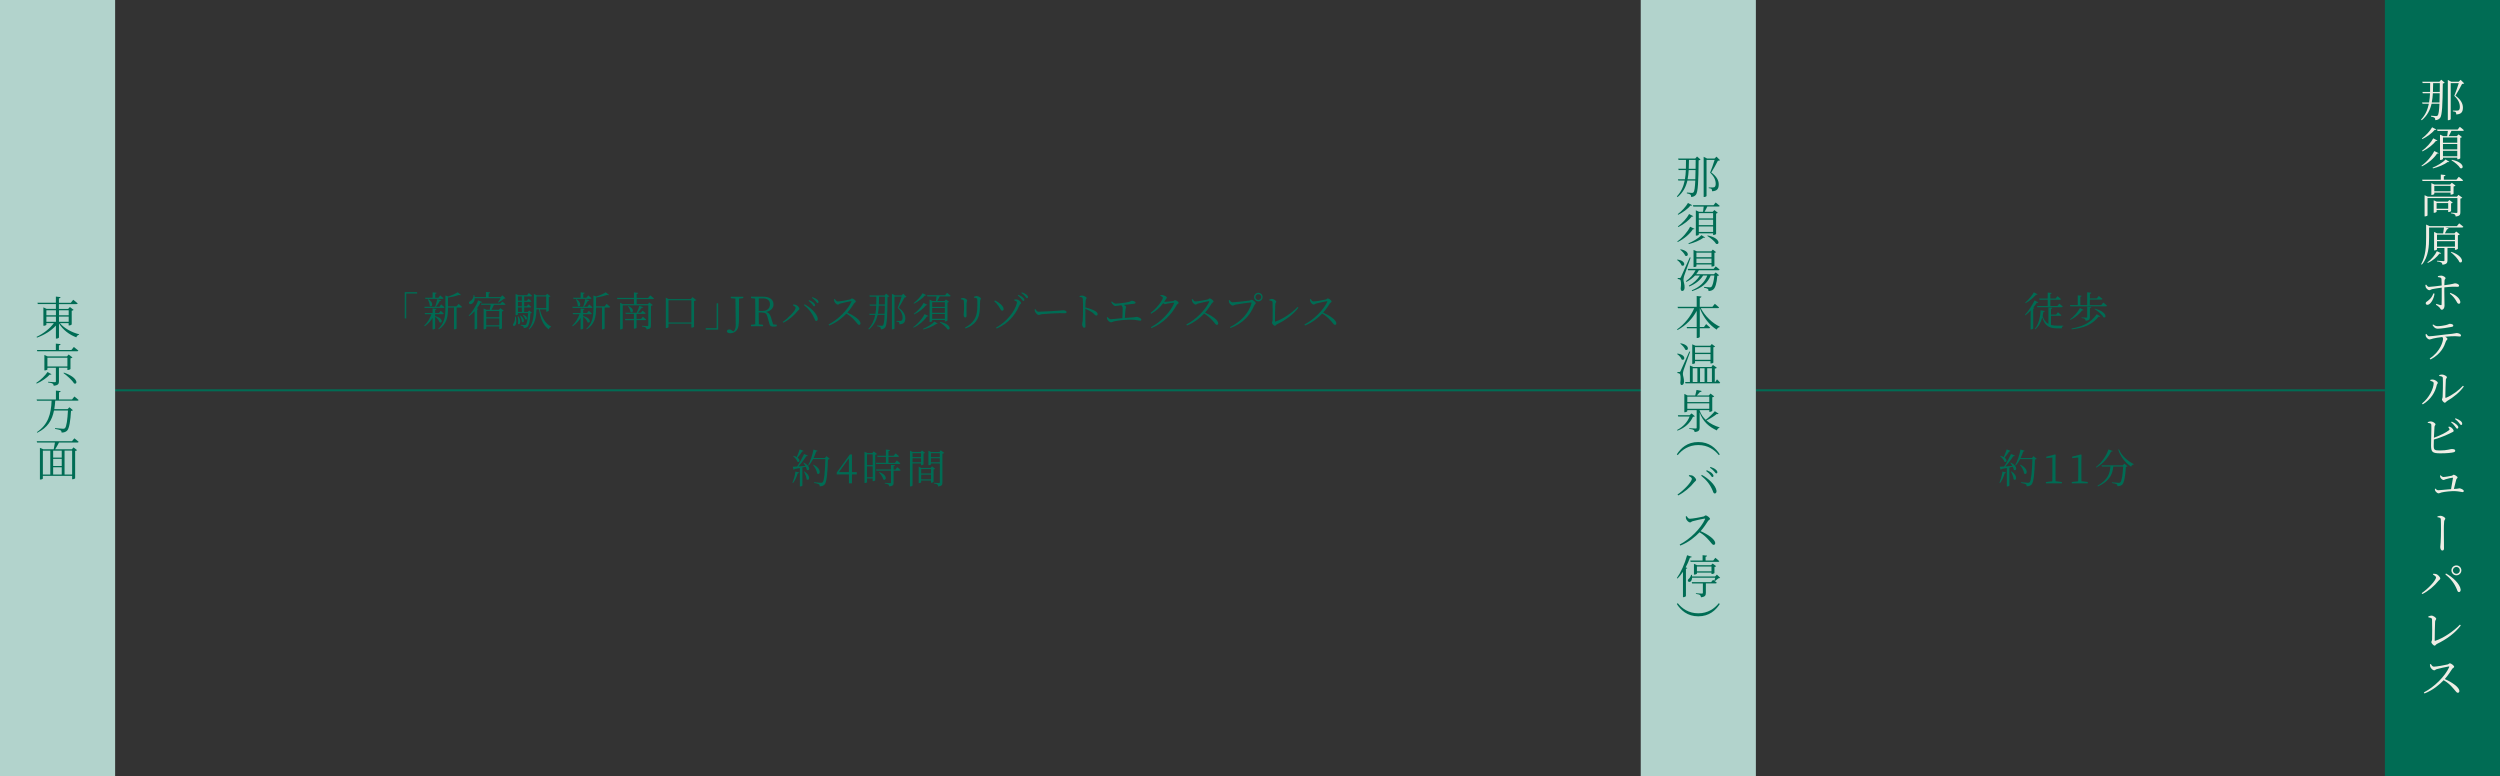 <?xml version="1.0" encoding="UTF-8"?>
<svg id="b" data-name="レイヤー 2" xmlns="http://www.w3.org/2000/svg" width="926.58" height="287.71" viewBox="0 0 926.58 287.71">
  <rect x="0" y="0" width="926.58" height="287.71" fill="#333333" stroke="none"/>
  <defs>
    <style>
      .d {
        fill: #006c54;
      }

      .e {
        fill: #efede5;
      }

      .f {
        fill: #b2d3cc;
      }

      .g {
        fill: none;
        stroke: #006c54;
        stroke-miterlimit: 10;
        stroke-width: .75px;
      }
    </style>
  </defs>
  <g id="c" data-name="レイヤー 1">
    <line class="g" x1="650.78" y1="144.66" x2="883.92" y2="144.66"/>
    <g>
      <line class="g" x1="33.68" y1="144.66" x2="608.11" y2="144.66"/>
      <g>
        <g>
          <path class="d" d="m150.01,108.27h4.59v.53h-4.03v9.22h-.56v-9.75Z"/>
          <path class="d" d="m161.28,117.13c3.3.84,2.64,2.97,1.64,2.33-.21-.72-.96-1.58-1.65-2.1v4.38c0,.12-.41.34-.75.34h-.2v-4.25c-.73,1.2-1.72,2.27-2.92,3.11l-.17-.23c1.19-1.17,2.12-2.68,2.69-4.26h-2.4l-.12-.45h2.92v-1.68l1.43.17c-.02.2-.15.33-.48.38v1.14h1.41l.66-.81s.72.58,1.15,1.02c-.04.16-.18.24-.39.24h-2.83v.69-.02Zm-3.9-3.01l-.12-.42h4.02c.3-.84.61-2.01.78-2.85l1.47.43c-.06.18-.24.29-.55.29-.33.62-.83,1.46-1.37,2.13h1.23l.68-.87s.76.62,1.23,1.07c-.03.15-.18.22-.39.22h-6.97Zm.17-3.78h2.79v-1.98l1.47.15c-.03.19-.15.33-.51.39v1.44h1.2l.65-.86s.75.6,1.21,1.04c-.04.17-.18.24-.39.24h-6.3l-.12-.42Zm1.21.52c2.32,1.52,1.32,3.29.54,2.49-.02-.76-.39-1.77-.72-2.4l.18-.09Zm11.2,1.77s.81.64,1.29,1.12c-.03.17-.18.24-.38.24h-1.64v7.75c0,.08-.33.33-.81.33h-.16v-8.08h-2.23v.45c0,2.7-.35,5.67-3.39,7.62l-.21-.2c2.28-2.03,2.65-4.6,2.65-7.42v-4.92l1.11.39c1.29-.44,2.7-1.08,3.46-1.58l1.19.97c-.13.13-.38.13-.73.02-1.02.36-2.64.76-4.08.97v3.24h3.21l.72-.92Z"/>
          <path class="d" d="m178.68,111.94c-.08.15-.27.27-.59.22-.39.75-.82,1.47-1.32,2.13l.54.19c-.04.13-.21.23-.46.27v6.99c-.02.08-.42.32-.77.32h-.18v-6.71c-.63.71-1.32,1.32-2,1.79l-.19-.18c1.29-1.26,2.67-3.36,3.52-5.61l1.44.58Zm-2.73-1.42c-.02,1.05-.5,1.71-.96,2.02-.41.26-.96.27-1.12-.09-.14-.33.06-.64.38-.82.69-.33,1.32-1.25,1.27-2.29l.25-.02c.08.29.14.54.15.78h4.19v-1.89l1.54.17c-.03.21-.18.36-.54.4v1.32h4.47l.63-.66,1.14,1.11c-.1.1-.29.13-.58.15-.48.48-1.36,1.08-2,1.42l-.19-.12c.3-.38.67-.99.96-1.49h-9.58Zm10.21,1.29s.75.52,1.23.96c-.03.15-.18.22-.38.22h-3.94c-.27.57-.61,1.29-.93,1.84h2.77l.54-.63,1.22.96c-.1.11-.35.23-.63.29v6.21c-.01.1-.51.34-.84.34h-.15v-.99h-4.83v.72c0,.1-.38.34-.8.34h-.16v-7.74l1.03.49h1.21c.12-.58.27-1.3.38-1.84h-3.48l-.12-.43h7.2l.67-.75Zm-5.94,3.46v2.33h4.83v-2.33h-4.83Zm4.83,5.29v-2.54h-4.83v2.54h4.83Z"/>
          <path class="d" d="m191.17,117.36c.9,4.26-1.65,3.81-.92,2.67.42-.5.66-1.46.67-2.67h.24Zm6-1.44c-.1.12-.29.18-.58.23-.15,2.96-.54,4.48-1.14,4.99-.34.32-.82.44-1.33.44,0-.24-.04-.48-.19-.62s-.55-.24-.94-.31v-.26c.45.03,1.15.09,1.42.09.24,0,.36-.03.5-.14.38-.33.67-1.72.82-4.3h-3.76v.48c0,.07-.29.31-.73.31h-.14v-7.87l1.06.45h3.18l.66-.78s.74.55,1.2.99c-.04.17-.18.24-.39.24h-2.53v1.59h1.03l.56-.73s.69.54,1.08.93c-.03.17-.18.24-.38.24h-2.29v1.62h.97l.57-.72s.67.53,1.08.93c-.04.16-.18.24-.38.24h-2.25v1.65h1.32l.52-.56,1.06.87Zm-5.11,1.29c1.44,1.92.52,3.53-.09,2.78.17-.87.04-2-.14-2.71l.23-.06Zm-.1-7.35v1.59h1.46v-1.59h-1.46Zm1.46,2.03h-1.46v1.62h1.46v-1.62Zm-1.46,3.72h1.46v-1.65h-1.46v1.65Zm.99,1.35c1.92,1.47,1.16,2.97.5,2.31,0-.69-.38-1.63-.69-2.22l.19-.09Zm.95-.33c2.1.74,1.45,2.25.75,1.7-.09-.53-.53-1.2-.93-1.58l.18-.12Zm6.18-2c.63,2.79,2.01,5.36,4.17,6.41l-.03.17c-.38.08-.71.38-.84.87-2.08-1.49-3.09-4.04-3.6-7.44h-.94c-.06,2.55-.44,5.45-2.67,7.46l-.23-.15c1.74-2.25,1.95-5.11,1.95-7.98v-4.99l1.12.48h3.28l.52-.58,1.19.92c-.07.12-.33.24-.61.29v5.1c-.02.09-.51.32-.81.32h-.14v-.84h-2.37Zm-1.25-.45h3.61v-4.3h-3.61v4.3Z"/>
          <path class="d" d="m216.15,117.13c3.3.84,2.64,2.97,1.64,2.33-.21-.72-.96-1.58-1.65-2.1v4.38c0,.12-.41.34-.75.34h-.2v-4.25c-.73,1.2-1.72,2.27-2.92,3.11l-.17-.23c1.19-1.17,2.12-2.68,2.69-4.26h-2.4l-.12-.45h2.92v-1.68l1.43.17c-.02.2-.15.33-.48.38v1.14h1.41l.66-.81s.72.58,1.15,1.02c-.04.16-.18.24-.39.24h-2.83v.69-.02Zm-3.9-3.01l-.12-.42h4.02c.3-.84.61-2.01.78-2.85l1.47.43c-.06.18-.24.29-.55.29-.33.62-.83,1.46-1.37,2.13h1.23l.68-.87s.76.62,1.23,1.07c-.03.15-.18.22-.39.22h-6.97Zm.17-3.78h2.79v-1.98l1.47.15c-.03.19-.15.33-.51.39v1.44h1.2l.65-.86s.75.6,1.21,1.04c-.04.17-.18.24-.39.24h-6.3l-.12-.42Zm1.21.52c2.32,1.52,1.32,3.29.54,2.49-.02-.76-.39-1.77-.72-2.4l.18-.09Zm11.2,1.77s.81.64,1.29,1.12c-.03.17-.18.24-.38.24h-1.64v7.75c0,.08-.33.33-.81.33h-.16v-8.08h-2.23v.45c0,2.7-.35,5.67-3.39,7.62l-.21-.2c2.28-2.03,2.65-4.6,2.65-7.42v-4.92l1.11.39c1.29-.44,2.7-1.08,3.46-1.58l1.19.97c-.13.13-.38.13-.73.02-1.02.36-2.64.76-4.08.97v3.24h3.21l.72-.92Z"/>
          <path class="d" d="m240.99,109.47s.87.66,1.4,1.14c-.03.17-.17.24-.38.24h-6.04v1.88h4.17l.52-.63,1.26.96c-.1.1-.35.24-.66.29v7.32c0,.78-.17,1.27-1.62,1.42-.04-.3-.13-.57-.34-.71-.25-.17-.66-.3-1.38-.39v-.24s1.65.13,2.01.13c.29,0,.36-.12.36-.34v-7.38h-9.48v8.56c0,.12-.39.38-.81.38h-.17v-9.88l1.08.51h4.05v-1.88h-6.16l-.12-.44h6.28v-2.02l1.54.17c-.03.21-.18.36-.54.41v1.45h4.25l.78-.94Zm-5.07,9.21v2.83c0,.06-.31.3-.82.3h-.15v-3.14h-3.22l-.12-.45h3.34v-1.88h-3.03l-.12-.44h4.21c.33-.73.72-1.77.95-2.52l1.44.46c-.06.17-.24.27-.57.25-.38.54-.92,1.23-1.44,1.8h1.17l.62-.73s.69.52,1.14.93c-.05.17-.18.24-.39.24h-3v1.88h1.65l.67-.81s.75.57,1.25,1.02c-.04.17-.19.24-.4.24h-3.17Zm-2.97-5.23c2.53,1.08,1.62,2.89.73,2.14-.06-.67-.51-1.53-.92-2.04l.18-.11Z"/>
          <path class="d" d="m258.04,111.21c-.14.17-.44.3-.8.36v9.54c-.03.09-.51.33-.87.33h-.12v-1.49h-8.49v1.28c0,.12-.38.36-.81.36h-.18v-11.25l1.08.51h8.22l.58-.71,1.38,1.06Zm-1.79,8.31v-8.22h-8.49v8.22h8.49Z"/>
          <path class="d" d="m266.17,122.16h-4.59v-.53h4.03v-9.22h.56v9.75Z"/>
          <path class="d" d="m275.47,110.5l-1.56.17c-.03,1.42-.03,2.88-.03,4.38v2.6c0,1.67-.04,2.42-.17,3.15-.29,1.79-1.64,2.71-3.04,2.71-.58,0-1.14-.17-1.27-.69.07-.53.44-.71.88-.71.39,0,.71.12,1.14.45l.39.28c.54-.42.88-1.11.88-2.37,0-.84-.04-2.24-.12-9.79l-1.72-.18v-.53h4.62v.53Z"/>
          <path class="d" d="m287.89,120.37v.54c-.27.08-.66.15-1.15.15-.98,0-1.37-.27-1.54-.95l-.75-2.7c-.35-1.3-.87-1.59-2.25-1.59h-1c0,1.54,0,2.97.04,4.38l1.56.17v.54h-4.46v-.54l1.56-.17c.04-1.42.04-2.88.04-4.35v-.83c0-1.46,0-2.92-.04-4.36l-1.56-.17v-.53h4.47c2.44,0,3.87,1.04,3.87,2.87,0,1.32-.94,2.46-2.75,2.79.93.21,1.43.76,1.8,1.95l.81,2.66,1.35.13Zm-5.22-5.14c1.75,0,2.7-1.02,2.7-2.4s-.81-2.23-2.59-2.23h-1.54c-.04,1.44-.04,2.89-.04,4.63h1.48Z"/>
          <path class="d" d="m293.88,113.16l.1-.29c.23,0,.57,0,.89.09.63.16,1.42,1.03,1.42,1.48,0,.29-.33.42-.6.75-1.36,1.71-3.33,3.42-5.35,4.42l-.23-.3c1.94-1.32,4.78-4.18,4.78-5.24,0-.34-.63-.73-1.02-.93Zm8.67,5.8c-.38,0-.46-.3-.71-.9-.84-2.01-2.07-3.57-3.85-4.98l.24-.3c2.13,1.16,4.65,3.48,4.86,5.29.06.55-.2.88-.54.88Zm-1.48-6.15c-.33-.39-.74-.86-1.4-1.32l.21-.25c.75.32,1.33.65,1.71.99.36.36.51.62.51.9,0,.26-.13.41-.36.41s-.38-.34-.67-.72Zm1.24-1.21c-.34-.38-.7-.75-1.38-1.21l.18-.25c.77.27,1.35.55,1.71.87.4.33.55.62.55.92,0,.25-.12.39-.34.39-.24,0-.39-.35-.72-.71Z"/>
          <path class="d" d="m309.43,110.83c.26.36.54.9,1.04.9.83,0,3.78-.53,4.6-.74.31-.09.49-.38.71-.38.45,0,1.42.78,1.42,1.11,0,.3-.45.42-.65.72-.51.81-1.4,2.19-2.49,3.41,2.41,1.09,4.87,2.76,4.87,4,0,.3-.17.55-.51.55-.41,0-.62-.48-1.41-1.38-1-1.12-1.96-2.01-3.31-2.8-1.38,1.46-3.51,3.29-6.36,4.42l-.23-.38c3.52-1.83,7.06-5.35,8.46-8.43.08-.2-.02-.22-.18-.21-1.06.17-3.15.67-3.98.88-.46.12-.52.39-.88.39-.44,0-1.04-.64-1.22-1.03-.09-.18-.18-.5-.21-.92l.31-.14Z"/>
          <path class="d" d="m328.41,108.82l1.17,1c-.12.12-.3.21-.63.26-.06,7.08-.22,10.3-.85,11.22-.39.53-1,.77-1.61.77,0-.35-.04-.6-.22-.77-.2-.17-.66-.31-1.19-.4l.02-.27c.55.04,1.35.12,1.65.12s.38-.03.53-.21c.32-.33.48-1.59.58-3.84h-2.58c-.48,2.07-1.41,3.9-3.22,5.42l-.22-.24c1.42-1.5,2.16-3.24,2.55-5.17h-2.08l-.14-.42h2.29c.17-.96.25-1.96.3-3h-2.36l-.13-.43h2.5c.03-.95.03-1.91.03-2.9h-2.45l-.13-.45h5.61l.58-.68Zm-.54,7.46c.03-.87.06-1.86.08-3h-2.23c-.06,1.05-.17,2.04-.36,3h2.52Zm-2.07-6.33c-.02.99-.03,1.96-.08,2.9h2.23c.02-.89.02-1.85.03-2.9h-2.19Zm10.14.09c-.12.14-.32.17-.67.18-.53,1-1.52,2.88-2.18,3.85,1.77,1.26,2.45,2.61,2.45,3.85.01,1.47-.55,2.21-2.17,2.28,0-.33-.08-.64-.2-.78-.15-.12-.5-.19-.93-.24v-.24h1.42c.18,0,.27-.01.41-.08.31-.18.46-.51.46-1.14,0-1.19-.5-2.38-1.83-3.62.42-.99,1.07-2.89,1.47-4.17h-2.64v11.79c0,.08-.32.34-.81.34h-.14v-13.15l1.14.58h2.42l.63-.63,1.17,1.15Z"/>
          <path class="d" d="m344.11,117.12c-.06.15-.24.18-.52.12-.98,1.51-2.91,3.21-4.98,4.2l-.12-.21c1.73-1.2,3.41-3.17,4.19-4.8l1.44.69Zm-.79-7.72c-.08.13-.25.17-.51.11-.84,1.03-2.5,2.26-4.04,3.03l-.15-.21c1.29-.95,2.67-2.46,3.34-3.66l1.35.74Zm-4.65,6.94c1.46-1.06,2.96-2.7,3.66-4.06l1.4.72c-.08.13-.24.17-.51.12-.9,1.19-2.69,2.59-4.41,3.42l-.13-.2Zm3.43,5.54c1.51-.62,3.34-1.7,4.26-2.7l1.2.77c-.09.13-.27.17-.5.06-1.07.84-3.12,1.7-4.83,2.1l-.13-.22Zm8.91-13.36s.82.63,1.32,1.09c-.03.17-.2.24-.39.24h-3.67c-.27.6-.6,1.25-.9,1.71h2.69l.54-.57,1.12.87c-.07.1-.3.22-.55.27v6.69c-.01.09-.48.31-.83.31h-.15v-.54h-4.68v.39c0,.12-.39.36-.81.36h-.17v-8.28l1.05.5h1.31c.08-.46.17-1.14.21-1.71h-3.39l-.12-.45h6.72l.71-.88Zm-5.5,3.48v1.73h4.68v-1.73h-4.68Zm0,3.92h4.68v-1.77h-4.68v1.77Zm4.68,2.24v-1.79h-4.68v1.79h4.68Zm-1.77,1.15c4.28.84,3.96,3.25,2.75,2.73-.5-.87-1.86-1.96-2.88-2.57l.13-.17Z"/>
          <path class="d" d="m356.14,110.91v-.3c.3-.09.61-.17.85-.17.55,0,1.47.54,1.47.92,0,.29-.18.44-.22.99-.04.64-.01,3.94-.01,4.56,0,.57-.21.75-.48.75-.33,0-.58-.46-.58-1.02,0-.41.12-.99.15-2.22,0-.69-.03-2.16-.09-2.71-.03-.36-.05-.48-.3-.58-.22-.1-.46-.15-.78-.21Zm1.72,10.84l-.2-.33c2.92-1.54,4.33-3.55,4.52-6.63.07-1.36.1-2.64.04-3.67-.03-.25-.06-.46-.33-.61-.17-.09-.51-.15-.9-.2v-.3c.32-.15.74-.29,1-.29.57,0,1.56.58,1.56.9s-.26.41-.29.89c-.03.88-.09,2.4-.13,3.33-.17,3.48-1.89,5.64-5.28,6.92Z"/>
          <path class="d" d="m368.52,111.64l.24-.3c1.51.72,3.18,2.07,3.22,3.19,0,.36-.21.62-.54.63-.45.02-.66-.75-1.32-1.69-.48-.72-1-1.29-1.61-1.83Zm.87,10.14l-.24-.33c4.25-2.37,7.08-6.31,7.73-9.09.1-.39.19-.63-.99-1.04l.12-.34c.29-.01.61-.03.96.03.63.1,1.5.9,1.5,1.32,0,.3-.45.38-.66.87-1.62,3.79-4.28,6.76-8.42,8.58Zm9.2-10.95c-.32-.39-.72-.84-1.37-1.32l.18-.25c.78.31,1.35.64,1.72,1,.38.33.53.58.53.9,0,.26-.13.39-.36.39-.24,0-.39-.35-.7-.72Zm1.35-1.02c-.34-.39-.71-.75-1.4-1.21l.18-.25c.78.27,1.36.55,1.71.85.42.35.57.62.57.93,0,.25-.12.39-.36.39s-.39-.34-.71-.71Z"/>
          <path class="d" d="m383.77,114.57c.33.51.57.97,1.2.97,1.33,0,6.58-.34,7.28-.38,1-.07,1.42-.17,1.81-.17.57,0,1.25.26,1.25.66,0,.27-.15.44-.66.44s-1.05-.03-1.96-.03-5.16.22-6.29.36c-.85.09-1.02.31-1.45.31s-1.12-.74-1.33-1.25c-.11-.29-.12-.54-.14-.84l.3-.09Z"/>
          <path class="d" d="m400.11,109.72c.39-.09.67-.18.96-.18.63,0,1.65.57,1.65.92,0,.3-.27.36-.33.85-.08.72-.11,1.81-.12,2.64,1.46.33,2.88.86,3.71,1.38.45.29.84.66.84,1.12,0,.25-.17.51-.48.51-.5,0-.66-.51-1.56-1.2-.67-.46-1.49-.9-2.5-1.29-.01,1.04-.03,3.5-.01,5.08.01.66.04,1.11.04,1.36,0,.39-.15.57-.48.57-.5,0-.75-.83-.75-1.33,0-.33.13-.6.2-1.17.12-1.11.12-3.57.12-4.71,0-1.2,0-2.83-.09-3.58-.05-.48-.38-.57-1.17-.66l-.02-.31Z"/>
          <path class="d" d="m412.12,111.78c.48.42.93.76,1.5.76.6,0,1.83-.15,3.34-.36,2.34-.33,2.12-.71,2.52-.71.55,0,1.39.32,1.39.66,0,.22-.13.39-.55.45-.57.07-2.47.28-3.81.43.46.21.85.46.85.75,0,.25-.18.51-.22.95-.08.64-.18,2.07-.24,3.13,1.16-.11,2.31-.18,3.29-.23.64-.03.84-.17,1.02-.17.62,0,1.8.5,1.8,1.04,0,.25-.17.39-.45.39-.39,0-1.38-.33-2.9-.39-1.63-.09-5.17.23-6.72.62-.57.15-.83.36-1.17.36-.45,0-1.16-.66-1.32-.99-.12-.21-.17-.44-.2-.83l.29-.12c.31.41.66.79,1.18.79.43,0,2.24-.19,4.26-.39.08-1.11.12-2.8.12-3.48,0-.6-.15-.94-.48-1.33-1,.14-1.83.3-2.19.3s-.64-.23-.93-.5c-.21-.23-.48-.58-.65-.99l.25-.17Z"/>
          <path class="d" d="m430.17,109.35c.27,0,.57,0,.9.06.58.14,1.38.58,1.38.86,0,.25-.21.41-.44.78-.17.27-.33.55-.51.81.11.01.2.01.29.01.72,0,2.57-.21,2.99-.29.4-.09.51-.34.76-.34.36,0,1.3.62,1.3,1,0,.3-.5.39-.71.78-2.05,3.73-5.1,6.82-9.33,8.58l-.23-.33c3.86-2.01,7.38-5.88,8.55-8.85.08-.18.02-.23-.12-.23-.33,0-1.86.24-2.4.34-.32.08-.63.2-.84.2-.17,0-.41-.15-.65-.36-1.18,1.59-2.68,2.94-4.44,3.9l-.23-.32c2.34-1.68,4.54-4.74,4.54-5.61,0-.25-.39-.5-.92-.72l.08-.29Z"/>
          <path class="d" d="m442,110.83c.25.36.54.9,1.04.9.83,0,3.78-.53,4.6-.74.32-.09.5-.38.71-.38.45,0,1.42.78,1.42,1.11,0,.3-.45.42-.64.72-.51.81-1.39,2.19-2.49,3.41,2.42,1.09,4.88,2.76,4.88,4,0,.3-.17.55-.51.55-.41,0-.62-.48-1.41-1.38-1-1.12-1.96-2.01-3.31-2.8-1.38,1.46-3.51,3.29-6.36,4.42l-.22-.38c3.52-1.83,7.06-5.35,8.46-8.43.07-.2-.02-.22-.18-.21-1.06.17-3.15.67-3.97.88-.46.12-.53.39-.88.39-.44,0-1.04-.64-1.21-1.03-.09-.18-.18-.5-.21-.92l.31-.14Z"/>
          <path class="d" d="m456.81,112.05c.84,0,5.61-.51,6.33-.66.39-.08.48-.3.74-.3.45,0,1.54.85,1.54,1.27,0,.33-.43.48-.64.98-1.58,3.75-4.26,6.55-8.69,8.23l-.22-.33c4.3-2.17,7.06-5.37,7.98-8.88.06-.22-.03-.25-.18-.25-.66,0-4.92.62-5.77.79-.41.09-.72.36-1.02.36-.45,0-1.16-.71-1.3-1.08-.08-.21-.12-.45-.15-.86l.29-.12c.25.38.57.84,1.11.84Zm7.98-1.95c0-.87.71-1.58,1.59-1.58s1.58.71,1.58,1.58-.69,1.59-1.58,1.59-1.59-.69-1.59-1.59Zm.51,0c0,.62.48,1.09,1.08,1.09s1.08-.48,1.08-1.09-.48-1.07-1.08-1.07-1.08.48-1.08,1.07Z"/>
          <path class="d" d="m470.43,111.04c.36-.14.75-.27,1.02-.27.61,0,1.57.69,1.57,1.05,0,.25-.31.44-.36.92-.08.83-.12,4.93-.12,6.31,0,.12.03.17.15.14,2.72-.87,6.2-3.25,8.24-5.42l.29.29c-1.85,2.47-4.71,4.59-7.91,6.12-.46.23-.5.58-.81.58-.36,0-1.08-.82-1.08-1.15,0-.21.24-.41.25-.96.03-.92.06-5.57-.03-6.69-.01-.25-.17-.46-1.2-.63l-.02-.28Z"/>
          <path class="d" d="m485.77,110.83c.25.36.54.9,1.04.9.83,0,3.78-.53,4.6-.74.32-.09.5-.38.71-.38.45,0,1.42.78,1.42,1.11,0,.3-.45.42-.64.72-.51.81-1.39,2.19-2.49,3.41,2.42,1.09,4.88,2.76,4.88,4,0,.3-.17.55-.51.55-.41,0-.62-.48-1.41-1.38-1-1.12-1.96-2.01-3.31-2.8-1.38,1.46-3.51,3.29-6.36,4.42l-.22-.38c3.52-1.83,7.06-5.35,8.46-8.43.07-.2-.02-.22-.18-.21-1.06.17-3.15.67-3.97.88-.46.12-.53.39-.88.39-.44,0-1.04-.64-1.21-1.03-.09-.18-.18-.5-.21-.92l.31-.14Z"/>
        </g>
        <g>
          <path class="d" d="m293.71,178.88c.46-1.05.92-2.64,1.12-4.12l1.35.36c-.06.18-.21.31-.54.33-.39,1.32-.99,2.67-1.71,3.57l-.23-.13Zm4.21-7.46c2.88,1.5,2.06,3.45,1.12,2.71-.06-.34-.21-.73-.39-1.14-.39.09-.81.18-1.26.27v6.69c0,.09-.33.33-.79.33h-.15v-6.83c-.58.12-1.23.24-1.92.36-.09.18-.23.29-.39.3l-.31-1.12c.36,0,.92-.03,1.6-.08.93-1.38,1.96-3.25,2.58-4.63l1.41.55c-.08.17-.29.29-.58.26-.69,1.11-1.83,2.61-2.92,3.79.76-.06,1.65-.13,2.58-.21-.24-.42-.51-.84-.75-1.15l.18-.11Zm-.09-4.33c-.06.15-.24.27-.54.26-.51.79-1.1,1.65-1.68,2.28,1.2.9.66,1.96-.06,1.49-.21-.69-.95-1.54-1.58-2.04l.15-.13c.48.13.85.3,1.16.48.39-.79.79-1.88,1.11-2.87l1.44.54Zm.33,7.63c2.62,1.79,1.71,3.77.81,2.94-.07-.9-.58-2.1-1.02-2.88l.21-.06Zm9.33-4.65c-.1.12-.3.21-.63.24-.12,4.72-.45,8.34-1.2,9.22-.45.5-1.05.72-1.84.72,0-.32-.06-.58-.3-.75-.27-.2-1.08-.36-1.78-.5v-.27c.81.09,2.14.22,2.52.22.35,0,.47-.06.65-.22.58-.56.87-4.17,1-8.57h-4.56c-.48.93-1.02,1.76-1.6,2.4l-.23-.15c.81-1.42,1.58-3.64,1.98-5.8l1.53.45c-.07.18-.24.3-.54.3-.27.83-.58,1.63-.93,2.38h4.19l.58-.66,1.17.97Zm-6.03,2.14c3.39,1.71,2.43,4.16,1.4,3.27-.09-1.05-.87-2.37-1.56-3.18l.17-.09Z"/>
          <path class="d" d="m317.53,175.83h-1.77v3.3h-1.12v-3.3h-4.51v-.69l4.86-6.7h.78v6.55h1.77v.84Zm-2.9-.84v-5.14l-3.7,5.14h3.7Z"/>
          <path class="d" d="m325.02,168.26c-.09.12-.33.24-.63.3v9.43c-.02.12-.48.36-.81.36h-.13v-1.03h-2.1v1.38c0,.09-.3.34-.78.34h-.15v-11.59l1.12.48h1.75l.54-.62,1.19.94Zm-3.67.12v4h2.1v-4h-2.1Zm2.1,8.52v-4.06h-2.1v4.06h2.1Zm1.3-4.93l-.12-.43h3.71v-2.21h-3.12l-.12-.43h3.24v-2.28l1.51.17c-.03.21-.18.36-.55.42v1.7h1.93l.69-.87s.79.6,1.28,1.06c-.05.17-.2.24-.41.24h-3.5v2.21h2.42l.69-.9s.83.63,1.29,1.09c-.03.17-.17.24-.38.24h-8.56Zm7.81,1.21s.78.58,1.23,1.04c-.03.17-.2.24-.39.24h-2.21v4.39c0,.81-.15,1.29-1.59,1.42-.04-.3-.12-.55-.35-.69-.24-.18-.63-.29-1.33-.38v-.24s1.64.11,1.95.11c.29,0,.36-.08.36-.3v-4.32h-5.42l-.12-.44h5.54v-1.75l1.47.17c-.03.21-.18.32-.51.38v1.21h.72l.64-.84Zm-6.58,1.83c3.31,1.21,2.44,3.43,1.39,2.66-.17-.84-.93-1.89-1.56-2.54l.17-.12Z"/>
          <path class="d" d="m338.22,171.78v8.11c0,.14-.33.39-.78.39h-.18v-13.25l1.03.48h2.94l.5-.54,1.12.85c-.09.11-.3.23-.56.27v4.05c-.01.09-.5.3-.81.3h-.12v-.67h-3.15Zm0-3.81v1.44h3.15v-1.44h-3.15Zm3.15,3.37v-1.5h-3.15v1.5h3.15Zm5.19,2.37c-.09.12-.3.24-.55.29v4.58c-.01.1-.5.34-.81.34h-.14v-.81h-3.64v.63c0,.09-.39.31-.78.31h-.15v-6.09l.99.46h3.45l.51-.57,1.12.85Zm-5.14.14v1.63h3.64v-1.63h-3.64Zm3.64,3.81v-1.73h-3.64v1.73h3.64Zm4.88-9.81c-.1.12-.36.25-.66.31v10.68c0,.79-.15,1.3-1.57,1.46-.03-.32-.11-.58-.3-.74-.24-.17-.62-.28-1.29-.39v-.24s1.51.12,1.83.12c.29,0,.38-.09.38-.33v-6.94h-3.27v.33c0,.09-.42.3-.83.3h-.13v-5.33l1.02.44h3.06l.5-.62,1.27.95Zm-4.89.12v1.44h3.27v-1.44h-3.27Zm3.27,3.37v-1.5h-3.27v1.5h3.27Z"/>
        </g>
      </g>
      <g>
        <g>
          <path class="d" d="m755.5,112.05c-.09.17-.24.22-.6.17-.33.52-.78,1.12-1.29,1.74l.42.17c-.06.13-.21.23-.45.27v7.35c-.02.09-.4.34-.78.34h-.18v-7c-.62.65-1.27,1.28-1.95,1.8l-.18-.18c1.42-1.53,2.86-3.83,3.57-5.35l1.44.71Zm-.31-2.94c-.09.15-.24.21-.57.13-.84.98-2.34,2.29-3.85,3.12l-.17-.2c1.25-1.05,2.59-2.68,3.22-3.82l1.37.76Zm4.98,11.34c.69.18,1.49.25,2.4.25.5,0,1.53,0,2.11-.01v.21c-.34.06-.51.39-.52.79h-1.7c-2.89,0-4.56-.84-5.52-4.05-.45,1.65-1.23,3.3-2.62,4.41l-.17-.17c1.5-1.72,2.07-4.54,2.17-6.9l1.56.29c-.04.21-.21.33-.54.34-.07.5-.17,1.02-.28,1.54.51,1.49,1.2,2.38,2.14,2.91v-6.12l1.44.15c-.03.2-.15.34-.48.39v2.12h1.88l.69-.87s.78.63,1.27,1.07c-.04.16-.19.24-.4.24h-3.44v3.41Zm-4.41-9.81h3.18v-2.21l1.47.15c-.03.19-.17.33-.5.39v1.67h1.98l.69-.86s.78.6,1.28,1.07c-.04.17-.18.24-.39.24h-3.55v2.32h2.62l.69-.87s.79.62,1.29,1.08c-.04.17-.18.24-.39.24h-9.01l-.12-.45h3.95v-2.32h-3.06l-.12-.45Z"/>
          <path class="d" d="m779.55,112.15s.86.66,1.38,1.14c-.04.17-.18.24-.4.24h-13.2l-.12-.45h2.88v-3.61l1.44.15c-.03.2-.17.33-.5.39v3.07h2.55v-4.75l1.53.17c-.03.21-.18.36-.54.41v1.7h2.58l.73-.92s.83.66,1.35,1.11c-.03.17-.2.24-.41.24h-4.26v2.05h4.21l.76-.93Zm-7.29,2.75c-.08.13-.21.21-.56.15-.88,1.19-2.52,2.64-4.32,3.51l-.13-.2c1.5-1.09,2.95-2.85,3.63-4.2l1.38.74Zm-4.47,6.88c3.87-.76,6.9-1.86,9.33-5.31l1.33.78c-.09.15-.25.18-.63.11-2.71,3.25-5.8,4.21-9.97,4.71l-.06-.29Zm3.69-4.14s1.48.1,1.79.1c.24,0,.31-.08.31-.29v-3.85l1.49.17c-.04.21-.18.3-.5.36v3.39c0,.78-.18,1.26-1.54,1.39-.04-.29-.12-.54-.33-.69-.21-.17-.55-.29-1.21-.36v-.22Zm4.95-3.25c4.65,1.21,4.38,3.76,3.17,3.19-.55-1.05-2.13-2.32-3.3-3.03l.13-.17Z"/>
        </g>
        <g>
          <path class="d" d="m741.06,178.88c.46-1.05.92-2.64,1.12-4.12l1.35.36c-.06.18-.21.31-.54.33-.39,1.32-.99,2.67-1.71,3.57l-.23-.13Zm4.21-7.46c2.88,1.5,2.06,3.45,1.12,2.71-.06-.34-.21-.73-.39-1.14-.39.09-.81.18-1.26.27v6.69c0,.09-.33.33-.79.33h-.15v-6.83c-.58.12-1.23.24-1.92.36-.09.18-.23.29-.39.3l-.31-1.12c.36,0,.92-.03,1.6-.08.93-1.38,1.96-3.25,2.58-4.63l1.41.55c-.08.17-.29.29-.58.26-.69,1.11-1.83,2.61-2.92,3.79.76-.06,1.65-.13,2.58-.21-.24-.42-.51-.84-.75-1.15l.18-.11Zm-.09-4.33c-.06.15-.24.27-.54.26-.51.79-1.1,1.65-1.68,2.28,1.2.9.66,1.96-.06,1.49-.21-.69-.95-1.54-1.58-2.04l.15-.13c.48.13.85.3,1.16.48.39-.79.79-1.88,1.11-2.87l1.44.54Zm.33,7.63c2.62,1.79,1.71,3.77.81,2.94-.07-.9-.58-2.1-1.02-2.88l.21-.06Zm9.33-4.65c-.1.12-.3.21-.63.24-.12,4.72-.45,8.34-1.2,9.22-.45.5-1.05.72-1.84.72,0-.32-.06-.58-.3-.75-.27-.2-1.08-.36-1.78-.5v-.27c.81.09,2.14.22,2.52.22.35,0,.47-.06.65-.22.58-.56.87-4.17,1.01-8.57h-4.56c-.48.93-1.02,1.76-1.6,2.4l-.23-.15c.81-1.42,1.58-3.64,1.98-5.8l1.53.45c-.08.18-.24.3-.54.3-.27.83-.58,1.63-.93,2.38h4.19l.58-.66,1.17.97Zm-6.03,2.14c3.39,1.71,2.43,4.16,1.4,3.27-.09-1.05-.87-2.37-1.56-3.18l.17-.09Z"/>
          <path class="d" d="m764.2,178.65v.48h-5.92v-.48l2.37-.28c.02-.9.03-1.79.03-2.67v-6.15l-2.25.25v-.54l3.24-.84.22.18-.06,2.32v4.77c0,.88.01,1.77.03,2.67l2.34.28Z"/>
          <path class="d" d="m773.79,178.65v.48h-5.92v-.48l2.37-.28c.01-.9.03-1.79.03-2.67v-6.15l-2.25.25v-.54l3.24-.84.22.18-.06,2.32v4.77c0,.88.01,1.77.03,2.67l2.34.28Z"/>
          <path class="d" d="m783,167.16c-.06.17-.2.25-.57.21-.97,2.05-2.85,4.51-5.49,5.92l-.14-.19c2.24-1.64,3.93-4.32,4.68-6.53l1.51.58Zm4.36,4.68l1.16.96c-.1.11-.3.2-.6.23-.2,3.3-.63,5.89-1.35,6.58-.43.4-1.03.6-1.77.58,0-.29-.08-.56-.33-.72-.24-.17-1.04-.34-1.71-.45v-.25c.78.08,2.12.2,2.49.2.31,0,.45-.04.61-.2.53-.43.89-2.86,1.05-5.86h-3.66c-.25,2.49-1.05,5.29-5.67,7.38l-.2-.24c4.05-2.24,4.65-4.92,4.79-7.14h-3.15l-.14-.45h7.91l.57-.62Zm-2.02-5.31c.94,2.33,3.31,4.42,5.47,5.47l-.04.17c-.41.03-.74.3-.93.78-2.03-1.37-3.92-3.63-4.75-6.27l.25-.15Z"/>
        </g>
      </g>
      <rect class="f" width="42.67" height="287.71"/>
      <rect class="d" x="883.92" width="42.67" height="287.71"/>
      <g>
        <path class="d" d="m22.22,119.78c1.58,1.92,4.49,3.47,7.1,4.11l-.03.19c-.46.07-.85.44-1,.95-2.57-.95-5.01-2.79-6.43-5.17v5.22c0,.15-.48.42-.92.42h-.22v-4.83c-1.72,1.9-4.2,3.45-7.02,4.47l-.15-.29c2.63-1.24,4.96-3.11,6.41-5.08h-2.77v.61c0,.1-.49.36-.94.36h-.17v-6.82l1.21.56h3.43v-1.78h-6.7l-.14-.49h6.83v-2.29l1.73.2c-.05.24-.19.41-.6.48v1.62h4.4l.9-1.12s1,.8,1.65,1.34c-.05.19-.24.27-.48.27h-6.48v1.78h3.43l.65-.7,1.38,1.07c-.1.14-.37.25-.71.32v5.08c-.02.1-.58.37-.97.37h-.17v-.87h-3.25Zm-5.03-4.79v1.87h3.54v-1.87h-3.54Zm0,4.28h3.54v-1.92h-3.54v1.92Zm4.67-4.28v1.87h3.6v-1.87h-3.6Zm3.6,4.28v-1.92h-3.6v1.92h3.6Z"/>
        <path class="d" d="m19.1,138.7c-.14.17-.27.22-.65.14-1.02,1.12-2.92,2.5-4.84,3.33l-.19-.24c1.65-1.07,3.37-2.77,4.2-4.05l1.48.82Zm8.26-10.11s1.02.78,1.67,1.34c-.05.19-.24.27-.48.27h-14.72l-.15-.49h7.02v-2.36l1.75.19c-.03.24-.2.41-.61.46v1.72h4.61l.92-1.12Zm-5.51,7.72v5.03c0,.88-.25,1.48-1.94,1.63-.03-.34-.15-.61-.41-.78-.27-.19-.8-.32-1.68-.42v-.27s2.04.15,2.45.15c.36,0,.44-.1.44-.34v-5h-3.14v.61c0,.1-.49.37-.95.37h-.17v-5.73l1.22.54h7.16l.61-.71,1.43,1.09c-.12.14-.42.27-.75.34v3.94c-.02.12-.58.37-.97.37h-.17v-.83h-3.13Zm3.13-.49v-3.23h-7.41v3.23h7.41Zm-1.29,2.28c5.54,1.9,5.13,4.67,3.74,3.99-.7-1.21-2.58-2.86-3.91-3.82l.17-.17Z"/>
        <path class="d" d="m27.57,146.96s.99.75,1.56,1.29c-.05.19-.19.26-.44.26h-8.21c-.08,1.1-.19,2.14-.36,3.13h4.93l.68-.7,1.29,1.09c-.12.14-.32.22-.7.27-.19,3.57-.65,6.58-1.48,7.34-.48.46-1.19.7-2.02.68,0-.34-.08-.66-.37-.82-.31-.2-1.26-.41-2.06-.54v-.29c.92.09,2.55.24,2.97.24.36,0,.51-.03.71-.22.58-.48.95-3.28,1.12-6.54h-5.18c-.71,3.6-2.33,6.32-6.19,8.23l-.15-.22c4.16-2.82,5.25-6.61,5.46-11.64h-5.42l-.14-.48h7.16v-3.28l1.75.19c-.03.24-.2.41-.61.46v2.63h4.84l.85-1.07Z"/>
        <path class="d" d="m27.57,162.46s.97.73,1.58,1.29c-.05.19-.2.27-.44.27h-6.85c-.42.83-.97,1.8-1.41,2.5h6.2l.59-.71,1.31,1.02c-.12.15-.32.25-.7.31v10.11c0,.08-.42.37-.95.37h-.17v-1.24h-10.85v.99c0,.1-.36.36-.92.36h-.17v-11.75l1.29.54h3.82c.14-.68.34-1.7.46-2.5h-6.61l-.14-.51h13.07l.87-1.05Zm-11.68,13.43h2.75v-8.86h-2.75v8.86Zm6.99-8.86h-3.18v2.57h3.18v-2.57Zm0,3.04h-3.18v2.65h3.18v-2.65Zm-3.18,5.81h3.18v-2.69h-3.18v2.69Zm4.23-8.86v8.86h2.8v-8.86h-2.8Z"/>
      </g>
      <rect class="f" x="608.11" width="42.67" height="287.71"/>
      <g>
        <path class="d" d="m628.95,57.99l1.33,1.14c-.14.14-.34.24-.71.29-.07,8.02-.25,11.68-.97,12.71-.44.59-1.14.87-1.82.87,0-.39-.05-.68-.25-.87-.22-.19-.75-.36-1.34-.46l.02-.31c.63.05,1.53.14,1.87.14.32,0,.42-.03.59-.24.36-.37.54-1.8.66-4.35h-2.92c-.54,2.35-1.6,4.42-3.65,6.14l-.25-.27c1.61-1.7,2.45-3.67,2.89-5.86h-2.36l-.15-.48h2.6c.19-1.09.29-2.23.34-3.4h-2.67l-.15-.49h2.84c.03-1.07.03-2.16.03-3.28h-2.77l-.15-.51h6.36l.66-.76Zm-.61,8.45c.03-.99.07-2.11.08-3.4h-2.53c-.07,1.19-.19,2.31-.41,3.4h2.86Zm-2.35-7.17c-.02,1.12-.03,2.23-.08,3.28h2.53c.02-1,.02-2.09.03-3.28h-2.48Zm11.49.1c-.14.15-.36.19-.77.2-.59,1.14-1.72,3.26-2.46,4.37,2.01,1.43,2.77,2.96,2.77,4.37.02,1.67-.63,2.5-2.46,2.58,0-.37-.08-.73-.22-.88-.17-.14-.56-.22-1.05-.27v-.27h1.61c.2,0,.31-.02.46-.08.36-.2.53-.58.53-1.29,0-1.34-.56-2.7-2.07-4.1.48-1.12,1.21-3.28,1.67-4.73h-2.99v13.36c0,.08-.36.39-.92.39h-.15v-14.91l1.29.66h2.74l.71-.71,1.33,1.31Z"/>
        <path class="d" d="m628.05,84.81c-.07.17-.27.2-.6.14-1.1,1.72-3.3,3.64-5.64,4.76l-.14-.24c1.95-1.36,3.86-3.59,4.74-5.44l1.63.78Zm-.9-8.75c-.08.15-.29.19-.58.12-.95,1.17-2.84,2.57-4.57,3.43l-.17-.24c1.46-1.07,3.03-2.79,3.79-4.15l1.53.83Zm-5.27,7.87c1.65-1.21,3.35-3.06,4.15-4.61l1.58.82c-.09.15-.27.19-.58.14-1.02,1.34-3.04,2.94-5,3.88l-.15-.22Zm3.89,6.27c1.72-.7,3.79-1.92,4.83-3.06l1.36.87c-.1.15-.31.19-.56.07-1.21.95-3.54,1.92-5.47,2.38l-.15-.25Zm10.1-15.15s.94.71,1.5,1.24c-.03.19-.22.27-.44.27h-4.16c-.31.68-.68,1.41-1.02,1.94h3.04l.61-.65,1.27.99c-.09.12-.34.25-.63.31v7.58c-.02.1-.54.36-.93.36h-.17v-.61h-5.3v.44c0,.14-.44.41-.92.41h-.19v-9.38l1.19.56h1.48c.08-.53.19-1.29.24-1.94h-3.84l-.14-.51h7.62l.8-1Zm-6.24,3.94v1.96h5.3v-1.96h-5.3Zm0,4.44h5.3v-2.01h-5.3v2.01Zm5.3,2.53v-2.02h-5.3v2.02h5.3Zm-2.01,1.31c4.84.95,4.49,3.69,3.11,3.09-.56-.99-2.11-2.23-3.26-2.91l.15-.19Z"/>
        <path class="d" d="m621.72,96.19c3.45.51,2.74,2.87,1.53,2.18-.2-.71-1-1.55-1.7-2.02l.17-.15Zm4.9-.71c-.73,2.09-2.18,6-2.43,6.8-.14.53-.25,1.04-.24,1.46,0,.75.48,1.56.41,2.94-.03.73-.36,1.17-.92,1.17-.29,0-.49-.32-.53-.85.24-1.77.15-3.09-.24-3.35-.22-.17-.48-.2-.85-.24v-.37h.77c.2,0,.27-.02.42-.34q.31-.59,3.28-7.31l.32.09Zm-3.72-3.09c3.62.7,2.89,3.08,1.68,2.36-.27-.76-1.16-1.68-1.85-2.21l.17-.15Zm6.75,7.77c-.29.51-.61,1-.99,1.46h6.61l.63-.66,1.27,1.05c-.12.12-.32.2-.68.24-.22,2.74-.75,4.49-1.53,5.07-.46.36-1.04.53-1.72.53,0-.32-.07-.63-.29-.78-.22-.17-.82-.34-1.39-.42l.02-.31c.63.05,1.73.15,2.09.15.29,0,.44-.03.61-.17.44-.36.88-1.89,1.12-4.2h-1.36c-1.14,2.79-3.3,4.62-6.87,5.78l-.14-.31c2.94-1.19,4.78-2.99,5.75-5.47h-1.56c-1.1,1.79-2.86,3.13-5.12,4.06l-.17-.29c1.77-.95,3.18-2.28,4.1-3.77h-1.8c-.87.93-1.94,1.73-3.2,2.36l-.19-.27c1.56-1.05,2.79-2.48,3.57-4.05h-2.74l-.14-.51h9.59l.78-.93s.88.66,1.43,1.17c-.05.19-.2.27-.42.27h-7.28Zm-.9-1.5c0,.1-.36.32-.9.32h-.17v-6.36l1.24.53h5.34l.56-.65,1.21.94c-.12.12-.27.22-.61.27v4.78c0,.07-.41.31-.93.31h-.15v-.77h-5.58v.63Zm0-5.01v1.68h5.58v-1.68h-5.58Zm5.58,3.88v-1.68h-5.58v1.68h5.58Z"/>
        <path class="d" d="m630.38,114.23c1.55,2.99,4.39,5.63,7.04,6.85l-.03.17c-.48.05-.92.39-1.12.93-2.58-1.58-4.91-4.42-6.27-7.96v6.97h1.55l.8-1.07s.9.75,1.48,1.29c-.05.19-.22.27-.46.27h-3.37v3.18c0,.17-.48.42-.92.42h-.22v-3.6h-3.59l-.14-.49h3.72v-5.98c-1.53,2.91-3.96,5.41-7.11,7.12l-.17-.25c2.8-1.94,5.12-4.91,6.37-7.85h-6.03l-.15-.51h7.09v-4.01l1.77.2c-.05.25-.19.42-.63.49v3.31h4.69l.88-1.1s.99.76,1.58,1.34c-.03.19-.2.27-.44.27h-6.32Z"/>
        <path class="d" d="m621.74,131.04c3.45.51,2.74,2.87,1.53,2.18-.2-.71-1-1.55-1.7-2.02l.17-.15Zm4.69-.68c-.73,2.09-2.19,6-2.43,6.77-.15.53-.27,1.04-.27,1.46,0,.75.46,1.58.41,2.96-.03.71-.34,1.16-.88,1.16-.29,0-.46-.32-.48-.87.22-1.75.1-3.08-.25-3.33-.24-.15-.48-.2-.82-.24v-.39h.73c.19,0,.26,0,.43-.34q.29-.58,3.25-7.26l.32.08Zm-3.5-3.13c3.62.7,2.91,3.08,1.68,2.36-.27-.76-1.14-1.68-1.85-2.21l.17-.15Zm13.46,13.38s.75.71,1.17,1.22c-.03.17-.19.25-.43.25h-12.43l-.14-.49h1.77v-6.12l1.22.54h6.75l.56-.77,1.46,1.07c-.14.17-.36.27-.76.32v4.95h.17l.65-.99Zm-8.16-6.07c0,.1-.34.34-.88.34h-.15v-7.26l1.24.53h5.46l.54-.65,1.24.93c-.12.15-.31.24-.65.29v5.68c0,.07-.41.32-.9.32h-.17v-.88h-5.73v.7Zm-.85,7.05h1.73v-5.1h-1.73v5.1Zm.85-12.94v2.09h5.73v-2.09h-5.73Zm5.73,4.71v-2.14h-5.73v2.14h5.73Zm-2.19,3.13h-1.68v5.1h1.68v-5.1Zm.97,0v5.1h1.75v-5.1h-1.75Z"/>
        <path class="d" d="m628.17,154.28c-.14.15-.31.19-.7.2-1,2.19-2.86,4.08-5.75,5.13l-.15-.24c2.23-1.14,3.86-2.96,4.66-5h-4.22l-.15-.49h4.37l.73-.66,1.21,1.05Zm8.79-.97c-.14.17-.27.24-.65.12-.88.73-2.4,1.7-3.84,2.41,1.44,1.24,3.2,2.04,4.83,2.55l-.03.19c-.44.08-.78.44-.94.95-2.77-1.26-5.13-3.13-6.39-6.66v5.63c0,.87-.22,1.48-1.85,1.62-.03-.32-.15-.61-.39-.75-.27-.19-.77-.32-1.62-.42v-.25s1.94.12,2.35.12c.32,0,.41-.08.41-.34v-6.46h-3.47v.41c0,.08-.49.36-.93.36h-.17v-6.78l1.19.56h2.84c.15-.6.39-1.46.49-2.06l1.9.41c-.07.24-.29.37-.63.37-.31.36-.78.87-1.14,1.28h4.42l.63-.7,1.38,1.05c-.12.14-.39.27-.73.34v5.03c-.02.1-.56.37-.93.37h-.17v-.65h-3.57v.25l.02-.02c.49,1.36,1.27,2.46,2.23,3.35,1.26-.95,2.62-2.26,3.37-3.18l1.41.9Zm-11.59-6.29v1.99h8.14v-1.99h-8.14Zm0,4.49h8.14v-2.01h-8.14v2.01Z"/>
        <path class="d" d="m637.4,168.4l-.34.29c-1.6-1.97-4.05-3.74-7.62-3.74s-6.02,1.77-7.62,3.74l-.34-.29c1.46-2.29,3.86-4.57,7.96-4.57s6.49,2.28,7.96,4.57Z"/>
        <path class="d" d="m625.92,176.41l.12-.31c.25.02.65,0,1,.1.71.17,1.6,1.16,1.6,1.67,0,.31-.37.48-.68.85-1.5,1.89-3.72,3.79-5.97,4.91l-.25-.34c2.18-1.46,5.32-4.67,5.32-5.85,0-.37-.7-.82-1.14-1.04Zm9.66,6.49c-.44,0-.56-.34-.8-1.02-.93-2.24-2.29-3.98-4.27-5.56l.24-.32c2.41,1.27,5.18,3.86,5.44,5.9.07.61-.24.99-.61,1Zm-1.67-6.88c-.36-.42-.82-.93-1.55-1.44l.22-.31c.83.36,1.5.71,1.92,1.1.39.39.56.68.56,1,0,.27-.15.44-.39.44-.27,0-.44-.37-.77-.8Zm1.39-1.34c-.39-.41-.78-.83-1.53-1.34l.2-.29c.85.31,1.51.61,1.89.95.46.37.65.7.65,1.04,0,.29-.15.42-.41.42-.27,0-.44-.37-.8-.78Z"/>
        <path class="d" d="m625.11,191.27c.27.41.59,1,1.16,1,.92,0,4.18-.58,5.1-.83.34-.08.54-.41.8-.41.51,0,1.61.88,1.61,1.26,0,.34-.53.48-.73.8-.58.9-1.55,2.43-2.75,3.77,2.69,1.19,5.41,3.03,5.41,4.44,0,.34-.19.65-.59.65-.44,0-.7-.54-1.58-1.53-1.09-1.26-2.12-2.26-3.64-3.14-1.55,1.61-3.91,3.67-7.12,4.93l-.24-.39c3.93-2.04,7.85-5.98,9.4-9.38.08-.22-.02-.27-.2-.24-1.16.19-3.48.73-4.37.97-.54.14-.61.46-1,.46-.51,0-1.17-.73-1.38-1.17-.08-.2-.19-.56-.2-1.04l.34-.14Z"/>
        <path class="d" d="m627.03,206.35c-.07.19-.27.32-.66.31-.46,1.27-1,2.5-1.61,3.62l.61.24c-.05.15-.22.27-.51.31v10.13c-.02.08-.48.37-.9.37h-.2v-9.4c-.63.95-1.31,1.78-2.01,2.48l-.25-.17c1.44-2.02,2.94-5.25,3.79-8.46l1.75.58Zm10.54,7.8c-.12.12-.31.14-.63.17-.34.31-.95.78-1.31,1.04l-.24-.1c.08-.25.22-.73.32-1.12h-8.57c-.03.6-.22,1.04-.46,1.31-.26.27-.82.36-1.04-.02-.19-.32,0-.68.31-.93.32-.25.76-.95.82-1.45l.31.02c.03.2.07.39.07.58h8.53l.66-.68,1.22,1.19Zm-6.54-6.39v-1.99l1.65.17c-.03.22-.17.37-.54.44v1.38h2.82l.8-1.02s.92.73,1.48,1.26c-.05.17-.2.25-.44.25h-10.2l-.14-.49h4.57Zm3.88,7.16s.85.58,1.38,1.05c-.05.19-.2.27-.44.27h-3.6v3.47c0,.9-.22,1.51-1.82,1.67-.02-.34-.14-.65-.34-.82-.25-.2-.73-.34-1.53-.44v-.25s1.82.14,2.19.14c.31,0,.39-.08.39-.32v-3.43h-3.98l-.14-.49h7.17l.71-.83Zm-.58-2.18v-.51h-5.39v.41c0,.08-.49.32-.94.32h-.17v-3.99l1.19.51h5.15l.58-.61,1.31.97c-.1.12-.34.25-.63.31v2.23c-.02.12-.58.37-.95.37h-.15Zm0-.99v-1.77h-5.39v1.77h5.39Z"/>
        <path class="d" d="m637.4,223.86c-1.46,2.28-3.86,4.57-7.96,4.57s-6.49-2.29-7.96-4.57l.34-.31c1.6,1.99,4.05,3.76,7.62,3.76s6.02-1.77,7.62-3.76l.34.31Z"/>
      </g>
      <g>
        <path class="e" d="m904.76,29.52l1.33,1.14c-.14.14-.34.24-.71.29-.07,8.02-.25,11.68-.97,12.71-.44.59-1.14.87-1.82.87,0-.39-.05-.68-.25-.87-.22-.19-.75-.36-1.34-.46l.02-.31c.63.05,1.53.14,1.87.14.32,0,.42-.03.59-.24.36-.37.54-1.8.66-4.35h-2.92c-.54,2.35-1.6,4.42-3.65,6.14l-.25-.27c1.61-1.7,2.45-3.67,2.89-5.86h-2.36l-.15-.48h2.6c.19-1.09.29-2.23.34-3.4h-2.67l-.15-.49h2.84c.03-1.07.03-2.16.03-3.28h-2.77l-.15-.51h6.36l.66-.76Zm-.61,8.45c.03-.99.07-2.11.08-3.4h-2.53c-.07,1.19-.19,2.31-.41,3.4h2.86Zm-2.35-7.17c-.02,1.12-.03,2.23-.08,3.28h2.53c.02-1,.02-2.09.03-3.28h-2.48Zm11.49.1c-.14.15-.36.19-.77.2-.59,1.14-1.72,3.26-2.46,4.37,2.01,1.43,2.77,2.96,2.77,4.37.02,1.67-.63,2.5-2.46,2.58,0-.37-.08-.73-.22-.88-.17-.14-.56-.22-1.05-.27v-.27h1.61c.2,0,.31-.02.46-.08.36-.2.53-.58.53-1.29,0-1.34-.56-2.7-2.07-4.1.48-1.12,1.21-3.28,1.67-4.73h-2.99v13.36c0,.08-.36.39-.92.39h-.15v-14.91l1.29.66h2.74l.71-.71,1.33,1.31Z"/>
        <path class="e" d="m903.86,56.76c-.07.17-.27.2-.6.14-1.1,1.72-3.3,3.64-5.64,4.76l-.14-.24c1.95-1.36,3.86-3.59,4.74-5.44l1.63.78Zm-.9-8.75c-.08.15-.29.19-.58.12-.95,1.17-2.84,2.57-4.57,3.43l-.17-.24c1.46-1.07,3.03-2.79,3.79-4.15l1.53.83Zm-5.27,7.87c1.65-1.21,3.35-3.06,4.15-4.61l1.58.82c-.09.15-.27.19-.58.14-1.02,1.34-3.04,2.94-5,3.88l-.15-.22Zm3.89,6.27c1.72-.7,3.79-1.92,4.83-3.06l1.36.87c-.1.15-.31.19-.56.07-1.21.95-3.54,1.92-5.47,2.38l-.15-.25Zm10.1-15.15s.94.71,1.5,1.24c-.03.19-.22.27-.44.27h-4.16c-.31.68-.68,1.41-1.02,1.94h3.04l.61-.65,1.27.99c-.09.12-.34.25-.63.31v7.58c-.02.1-.54.36-.93.36h-.17v-.61h-5.3v.44c0,.14-.44.41-.92.41h-.19v-9.38l1.19.56h1.48c.08-.53.19-1.29.24-1.94h-3.84l-.14-.51h7.62l.8-1Zm-6.24,3.94v1.96h5.3v-1.96h-5.3Zm0,4.44h5.3v-2.01h-5.3v2.01Zm5.3,2.53v-2.02h-5.3v2.02h5.3Zm-2.01,1.31c4.84.95,4.49,3.69,3.11,3.09-.56-.99-2.11-2.23-3.26-2.91l.15-.19Z"/>
        <path class="e" d="m911.3,65.52s.99.73,1.62,1.31c-.05.17-.22.25-.46.25h-14.6l-.14-.49h6.92v-1.9l1.73.19c-.03.24-.2.41-.61.46v1.26h4.66l.88-1.07Zm-.12,6.7l1.44,1.07c-.1.12-.39.27-.73.32v5.08c0,.85-.2,1.39-1.73,1.55-.05-.32-.14-.61-.36-.77-.25-.17-.66-.32-1.39-.41v-.25s1.63.12,1.99.12c.31,0,.39-.1.39-.36v-5.17h-11.07v6.43c0,.12-.46.37-.9.37h-.19v-7.85l1.21.54h10.78l.56-.68Zm-2.92-.08v-.75h-6.03v.49c0,.1-.48.36-.92.36h-.17v-4.35l1.17.51h5.78l.63-.66,1.38,1.04c-.12.14-.41.27-.73.34v2.69c-.02.1-.6.34-.94.34h-.17Zm.19,6.08c-.02.12-.54.37-.9.37h-.17v-.73h-4.3v.66c0,.08-.48.34-.9.34h-.17v-4.62l1.14.49h4.1l.56-.61,1.27.97c-.08.12-.32.24-.63.29v2.84Zm-.19-7.33v-1.99h-6.03v1.99h6.03Zm-.88,6.48v-2.12h-4.3v2.12h4.3Z"/>
        <path class="e" d="m911.44,82.78s.95.73,1.55,1.27c-.03.19-.22.27-.46.27h-6.34l1.34.32c-.07.17-.25.34-.59.34-.22.44-.48,1-.78,1.5h3.55l.61-.68,1.36,1.04c-.12.14-.37.29-.71.36v5.03c-.02.1-.56.37-.92.37h-.17v-.7h-2.77v4.56c0,.9-.24,1.5-1.87,1.65-.03-.34-.15-.63-.37-.8-.29-.19-.77-.32-1.65-.42v-.25s1.95.14,2.36.14c.34,0,.41-.08.41-.32v-4.54h-2.75v.53c0,.1-.44.36-.9.36h-.19v-6.85l1.17.54h2.18c.12-.65.25-1.53.32-2.16h-5.52v3.69c0,3.04-.17,7.17-2.7,10.06l-.24-.19c1.65-2.94,1.84-6.54,1.84-9.88v-4.79l1.29.59h10.11l.85-1.04Zm-6.7,11.05c-.1.19-.22.27-.63.19-.87,1.21-2.46,2.62-4.28,3.45l-.17-.2c1.51-1.09,2.89-2.82,3.52-4.17l1.56.73Zm-1.51-6.85v1.94h6.65v-1.94h-6.65Zm6.65,4.45v-2.04h-6.65v2.04h6.65Zm-1.36,1.9c4.96,1.7,4.39,4.61,3.01,3.81-.48-1.21-2.01-2.75-3.18-3.65l.17-.15Z"/>
        <path class="e" d="m903.57,102.34c.39-.1.9-.19,1.27-.19.7.03,1.56.58,1.56.97,0,.31-.34.34-.37.82-.03.39-.07,1.04-.08,1.77,3.45-.42,3.6-.7,3.98-.7.63,0,1.48.39,1.48.8,0,.36-.17.48-.59.48-.49,0-.97-.03-1.72-.03-.66,0-2.02.14-3.14.25-.02.54-.02,1.09-.02,1.51,0,1.26.08,4.86.08,5.3,0,.73-.39,1.48-.99,1.48-.46,0-.44-.34-.82-.78-.29-.36-.85-.77-1.38-1.07l.15-.34c.54.19,1.19.41,1.61.49.2.05.32.02.34-.2.05-.78.07-3.48.05-4.9v-1.39c-1.07.14-2.53.34-3.4.53-.66.14-.83.42-1.21.42s-.99-.48-1.27-1c-.1-.22-.15-.63-.19-.93l.29-.14c.32.44.66.85,1.04.85.77-.02,3.48-.37,4.73-.53-.02-1-.03-2.01-.08-2.4-.05-.49-.44-.61-1.31-.71l-.02-.36Zm-1.26,6.49c-.19,1.84-1.46,4.15-2.65,4.15-.39,0-.61-.29-.61-.59,0-.42.34-.54.87-.95,1.19-.9,1.63-1.77,1.96-2.69l.44.08Zm5.9-.29c1.72.65,3.38,1.87,3.65,3.23.08.49-.12.82-.53.82-.48,0-.68-.54-.99-1.07-.46-.78-1.19-1.84-2.35-2.67l.2-.31Z"/>
        <path class="e" d="m899.27,123.76c.32.44.65.88,1.07.88,1.16,0,5.39-.65,8.43-.92,1.17-.12,1.43-.29,1.7-.29.68,0,1.65.37,1.65.87,0,.27-.12.42-.49.42-.27,0-.92-.12-1.73-.12-.73,0-2.14.05-3.62.19.42.25.82.56.82.83,0,.34-.41.41-.58.92-.59,1.77-1.67,4.54-5.68,6.7l-.32-.36c3.99-2.6,4.95-6.39,4.95-7.31,0-.24-.08-.42-.29-.66-1.38.17-2.89.41-3.4.56-.51.14-.97.34-1.34.36-.41,0-1.16-.65-1.33-1.14-.08-.2-.1-.46-.1-.82l.27-.12Zm2.53-3.5c.63.44,1.07.63,1.62.63,1.02,0,2.19-.2,3.03-.39.97-.22,1.19-.48,1.53-.48.73,0,1.29.24,1.29.66,0,.26-.19.41-.71.49-1.29.24-3.65.66-5.12.66-.85,0-1.33-.51-1.89-1.38l.25-.2Z"/>
        <path class="e" d="m900.75,141.15v-.36c.25-.07.63-.15.99-.12.6.05,1.78.7,1.78,1.21,0,.36-.32.46-.39.88-.56,2.57-2.12,5.25-5.17,7.12l-.29-.34c2.65-2.07,4.33-5.56,4.33-7.56,0-.53-.85-.73-1.26-.83Zm3.28-2.14c.44-.14.73-.19,1.1-.19.68,0,1.77.6,1.77.99s-.34.39-.39.9c-.07.78-.2,5.27-.2,6.54,0,.2.1.25.25.19,2.41-1,4.73-2.77,6.29-4.47l.32.27c-1.43,2.07-3.84,4.03-6.1,5.32-.41.22-.61.7-.95.7-.39,0-1.05-.82-1.05-1.16,0-.31.19-.39.24-1.05.07-.95.17-5.42.07-7.04-.02-.41-.46-.56-1.31-.65l-.03-.36Z"/>
        <path class="e" d="m907.66,158.1c.34.07.56.17.8.32.48.31.95.92.95,1.29,0,.32-.42.42-1.07.75-1.19.59-3.52,1.67-6.27,2.45-.03,1-.05,1.87-.05,2.29,0,1.63.34,1.75,2.35,1.75,2.63,0,3.77-.53,4.33-.53.8,0,1.29.19,1.29.58,0,.34-.22.51-.56.61-.68.2-2.35.41-4.93.41-2.99,0-3.45-.49-3.47-2.87-.02-1.51.19-6.97.1-7.73-.07-.48-.46-.59-1.31-.7v-.29c.37-.12.82-.27,1.17-.24.7.03,1.68.68,1.68,1.09,0,.32-.32.37-.37.92-.07.71-.17,2.45-.22,4.05,2.24-.82,4.45-1.9,5.52-2.74.29-.22.34-.34.2-.63-.08-.22-.25-.42-.41-.54l.26-.24Zm1.04-1.84c.83.37,1.44.76,1.87,1.17.39.37.58.66.56,1-.02.27-.22.48-.46.44-.25-.02-.42-.41-.75-.82-.32-.44-.77-.99-1.46-1.51l.24-.29Zm1.41-1.24c.83.32,1.46.66,1.89,1,.42.39.58.7.56,1.05,0,.29-.17.44-.39.44-.29-.02-.46-.39-.8-.82-.37-.44-.73-.85-1.48-1.39l.22-.29Z"/>
        <path class="e" d="m904.57,176.19c.27.25.7.61,1.02.61.65,0,2.57-.37,3.16-.49.25-.05.44-.36.66-.36.36,0,1.44.65,1.44,1,0,.31-.39.43-.48.77-.19.61-.58,2.31-.88,3.5.39-.03.77-.05,1.1-.07.58-.03.75-.17.9-.17.58,0,1.67.54,1.67,1,0,.24-.19.41-.48.41-.36,0-1.34-.31-2.79-.36-1.29-.05-3.77.19-4.98.49-.51.14-.82.34-1.12.34-.42,0-1.04-.63-1.21-.94-.08-.19-.12-.39-.14-.73l.2-.1c.29.34.61.61,1.07.61s2.7-.25,4.73-.41c.27-1.38.61-3.45.71-4.11.02-.1-.03-.14-.15-.14-.36,0-1.97.39-2.55.58-.32.1-.56.29-.83.29-.34,0-.94-.53-1.12-.92-.12-.25-.14-.53-.15-.75l.2-.07Z"/>
        <path class="e" d="m903.38,191.41c.31-.1.78-.25,1.17-.25.65,0,1.75.63,1.75,1.04,0,.34-.34.51-.41,1-.1.87-.12,2.45-.12,3.38,0,.83.05,5.78.05,6.68,0,.46-.14.78-.63.78-.46,0-.75-.66-.75-1.29,0-.41.07-.93.14-1.72.08-1.02.12-3.35.12-4.61,0-1.33,0-3.21-.05-3.93-.05-.59-.36-.65-1.27-.8v-.29Z"/>
        <path class="e" d="m901.73,212.96l.12-.31c.25.02.65,0,1,.1.71.17,1.6,1.16,1.6,1.67,0,.31-.37.48-.68.85-1.5,1.89-3.72,3.79-5.97,4.91l-.25-.34c2.18-1.46,5.32-4.67,5.32-5.85,0-.37-.7-.82-1.14-1.04Zm9.66,6.49c-.44,0-.56-.34-.8-1.02-.93-2.24-2.29-3.98-4.27-5.56l.24-.32c2.41,1.27,5.18,3.86,5.44,5.9.07.61-.24.99-.61,1Zm-2.82-8.06c0-1.02.83-1.83,1.85-1.83s1.84.82,1.84,1.83-.82,1.84-1.84,1.84-1.85-.82-1.85-1.84Zm.56,0c0,.71.58,1.29,1.29,1.29s1.27-.58,1.27-1.29-.58-1.27-1.27-1.27-1.29.56-1.29,1.27Z"/>
        <path class="e" d="m900.01,228.47c.41-.15.85-.31,1.16-.31.7,0,1.77.78,1.77,1.19,0,.29-.36.49-.41,1.02-.08.92-.15,5.44-.15,6.99,0,.14.03.17.19.14,3.01-.95,6.88-3.59,9.16-6l.32.31c-2.06,2.77-5.24,5.13-8.81,6.83-.51.25-.54.66-.9.66-.41,0-1.22-.93-1.22-1.31,0-.24.29-.48.29-1.07.03-1.04.07-6.17-.02-7.41-.03-.31-.19-.51-1.36-.71l-.02-.32Z"/>
        <path class="e" d="m900.92,246.09c.27.41.59,1,1.16,1,.92,0,4.18-.58,5.1-.83.34-.09.54-.41.8-.41.51,0,1.61.88,1.61,1.26,0,.34-.53.48-.73.8-.58.9-1.55,2.43-2.75,3.77,2.69,1.19,5.41,3.03,5.41,4.44,0,.34-.19.65-.59.65-.44,0-.7-.54-1.58-1.53-1.09-1.26-2.12-2.26-3.64-3.14-1.55,1.61-3.91,3.67-7.12,4.93l-.24-.39c3.93-2.04,7.85-5.98,9.4-9.38.08-.22-.02-.27-.2-.24-1.16.19-3.48.73-4.37.97-.54.14-.61.46-1,.46-.51,0-1.17-.73-1.38-1.17-.08-.2-.19-.56-.2-1.04l.34-.14Z"/>
      </g>
    </g>
  </g>
</svg>